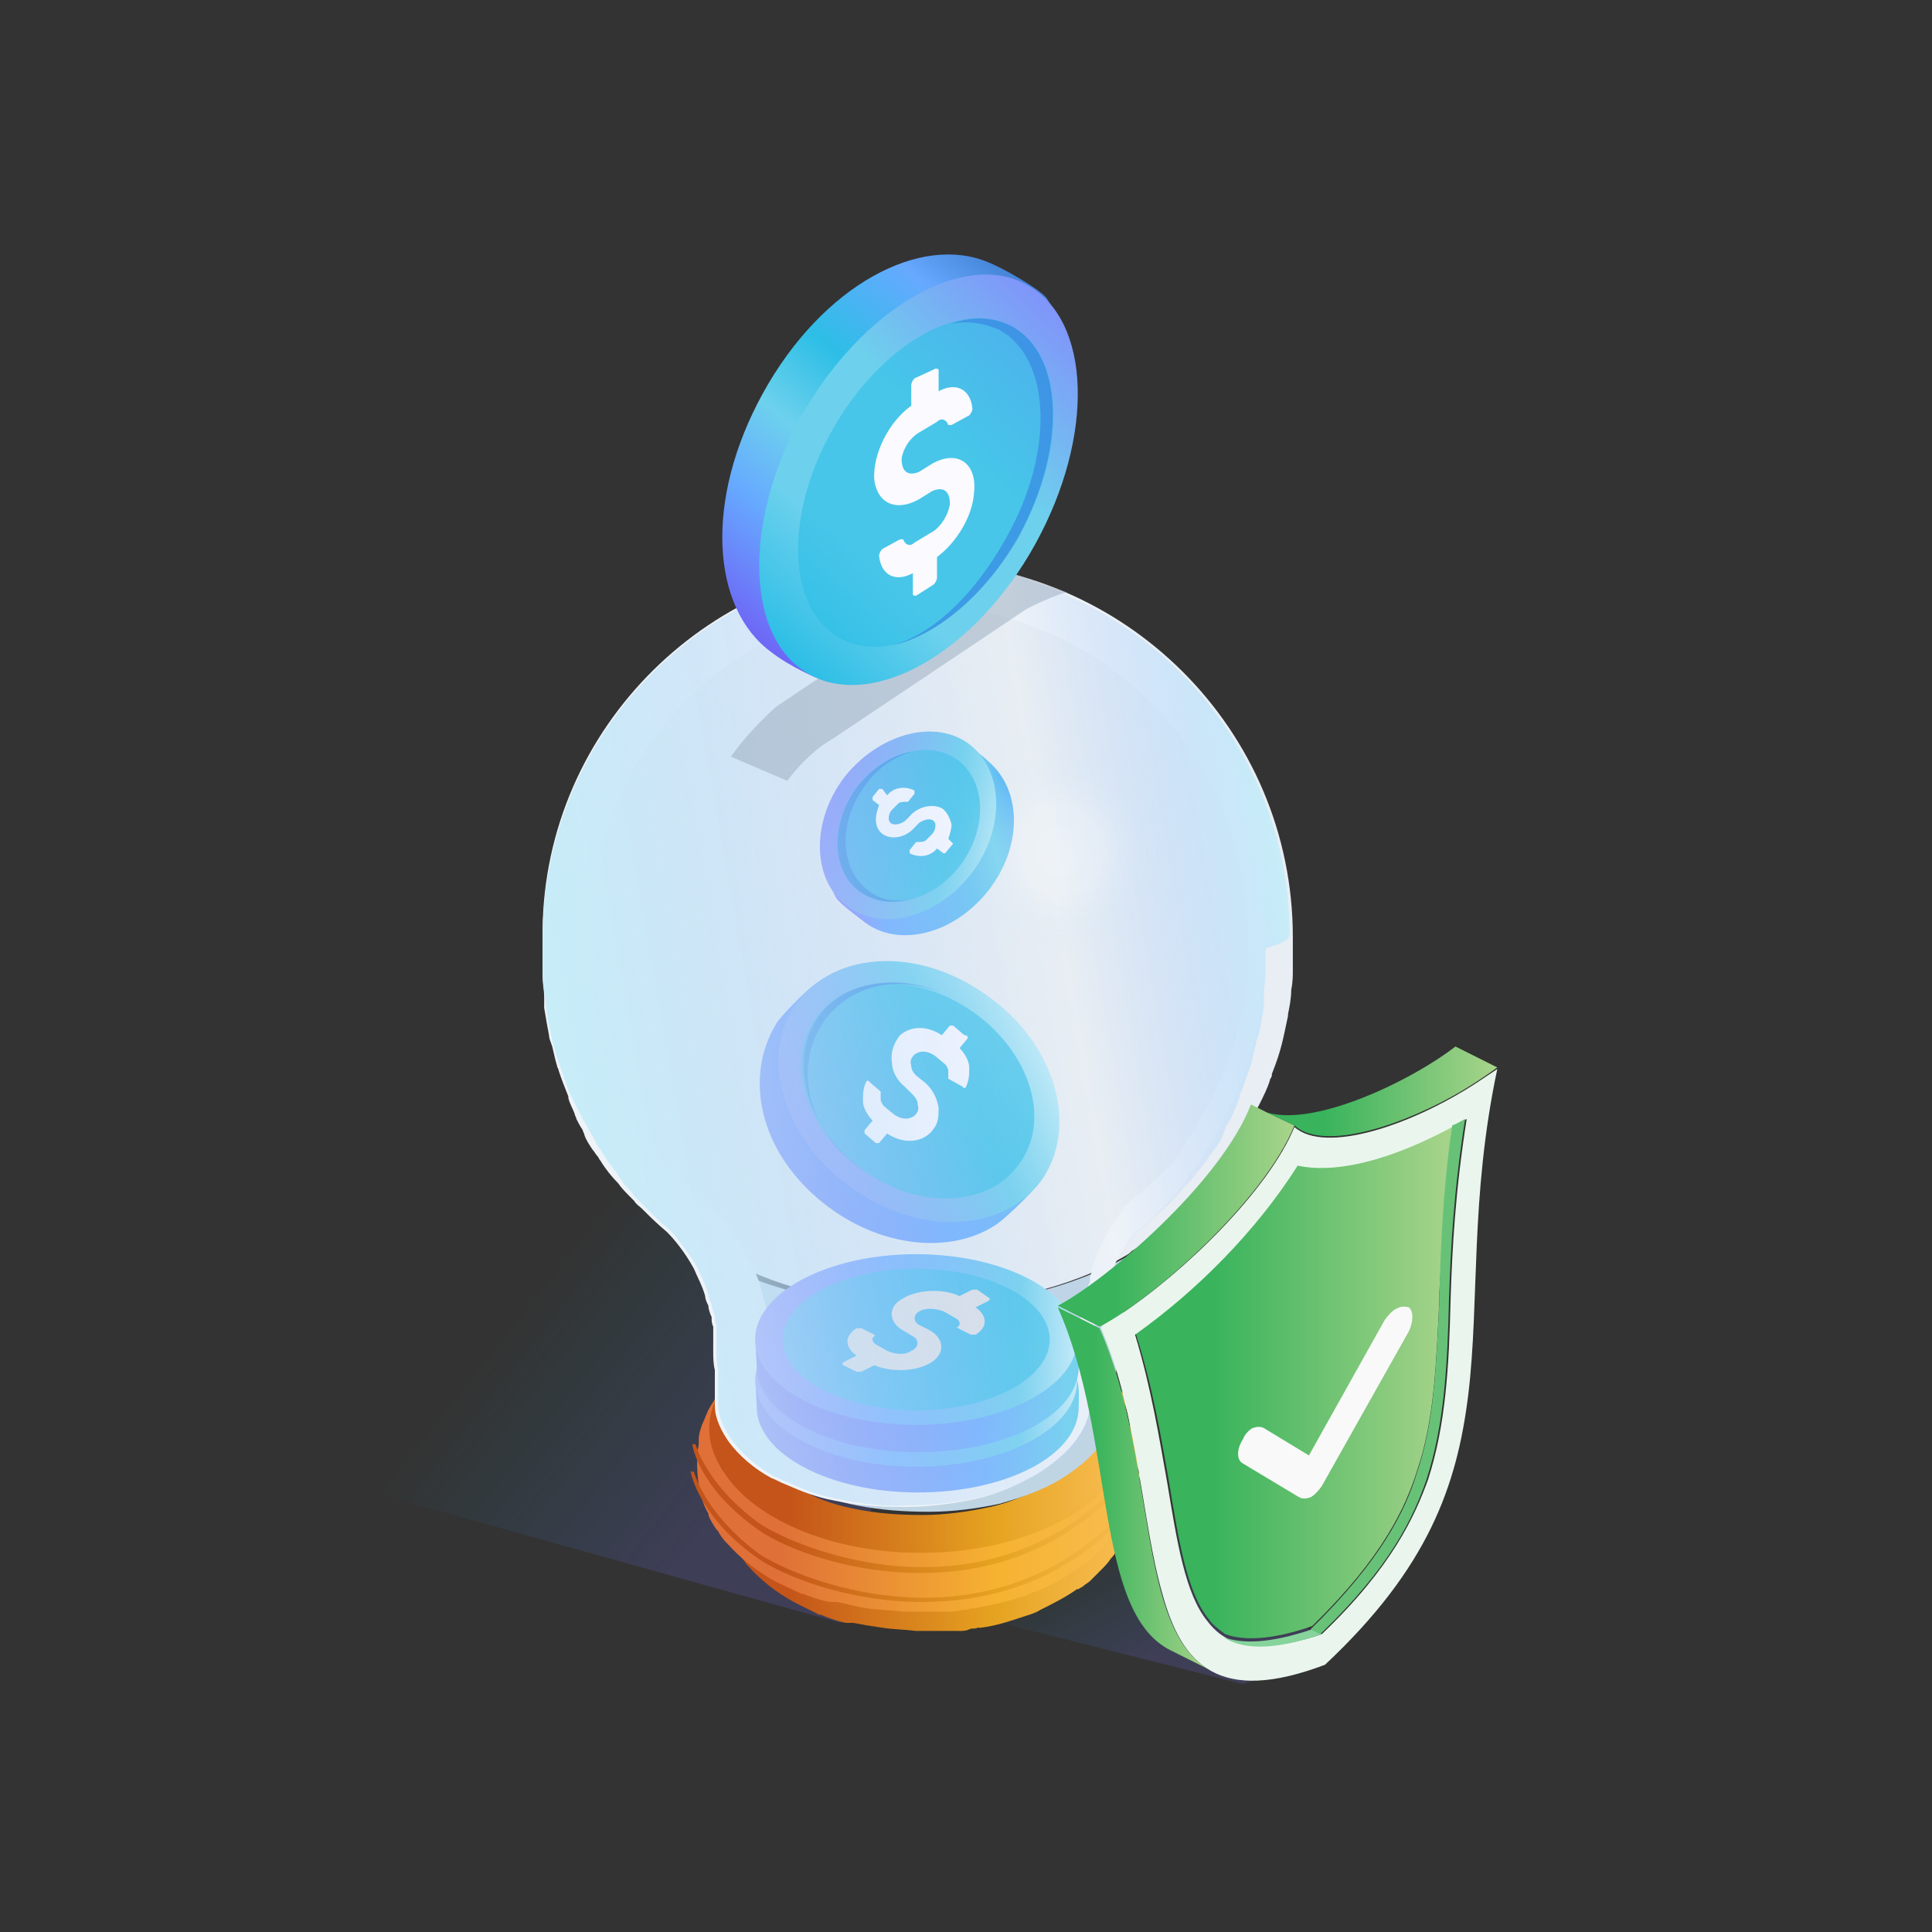 <?xml version="1.0" encoding="utf-8"?>
<!-- Generator: Adobe Illustrator 27.9.0, SVG Export Plug-In . SVG Version: 6.00 Build 0)  -->
<svg version="1.1" id="Layer_1" xmlns="http://www.w3.org/2000/svg" xmlns:xlink="http://www.w3.org/1999/xlink" x="0px" y="0px"
	 viewBox="0 0 120 120" style="enable-background:new 0 0 120 120;" xml:space="preserve">
<rect x="0" y="0" width="120" height="120" fill="#333333" stroke="none"/>
<style type="text/css">
	.st0{fill:url(#SVGID_1_);}
	.st1{fill:url(#SVGID_00000135653345317441315820000000841087000861422263_);}
	.st2{fill:url(#SVGID_00000017501079178208476100000006353110177358899883_);}
	.st3{fill:url(#SVGID_00000018206921003951467270000008467568959199001752_);}
	.st4{fill:url(#SVGID_00000169544929662782022040000005410296120668963738_);}
	.st5{fill:url(#SVGID_00000132800665383050387220000014347302936164472725_);}
	.st6{fill:url(#SVGID_00000072272729480563581250000001263816533318648736_);}
	.st7{fill:#E8EEF3;}
	.st8{fill:#C0D5E4;}
	.st9{fill:#EEF3F8;}
	.st10{fill:url(#SVGID_00000012465447630323362900000012921872505638213514_);}
	.st11{fill:url(#SVGID_00000098209909899241998340000013487065361765612416_);}
	.st12{opacity:0.6;fill:url(#SVGID_00000057109153489376545180000007080864585253848760_);enable-background:new    ;}
	.st13{fill:#E2E2E4;}
	.st14{fill:url(#SVGID_00000115498669965143812380000011787877903996537995_);}
	.st15{fill:url(#SVGID_00000036216025478798745820000017099968359543756459_);}
	.st16{opacity:0.6;fill:#2DBEE6;enable-background:new    ;}
	.st17{fill:url(#SVGID_00000003790979317429364910000001161621004195857062_);}
	.st18{fill:url(#SVGID_00000044889714013567106330000009995085814820012444_);}
	.st19{opacity:0.6;fill:#367FE1;enable-background:new    ;}
	.st20{fill:#FAFAFF;}
	.st21{fill:url(#SVGID_00000042733678850614425900000015973304673445697948_);}
	.st22{fill:url(#SVGID_00000183221904176034941030000016358906691751261871_);}
	.st23{fill:url(#SVGID_00000021121663369381747730000018081451250341139892_);}
	.st24{opacity:0.5;fill:#98AABD;enable-background:new    ;}
	.st25{fill:url(#SVGID_00000010272868500562527460000005370043952466685069_);}
	.st26{fill:url(#SVGID_00000059302189916448417500000005450871070504365732_);}
	.st27{opacity:0.5;fill:url(#SVGID_00000030487006185824942170000002424689707223419014_);enable-background:new    ;}
	.st28{fill:url(#SVGID_00000119803826283945751510000004988569154730803642_);}
	.st29{fill:#EAF6ED;}
	.st30{fill:url(#SVGID_00000174599119562366194820000013486675149460234135_);}
	.st31{fill:url(#SVGID_00000155830862684672018030000018221786266544372124_);}
	.st32{fill:url(#SVGID_00000004542070600103787440000006790048296483291814_);}
	.st33{fill:#86D49B;}
	.st34{fill:#67C278;}
	.st35{fill:#F9F9F9;}
</style>
<linearGradient id="SVGID_1_" gradientUnits="userSpaceOnUse" x1="70.821" y1="18.025" x2="64.975" y2="28.283" gradientTransform="matrix(1 0 0 -1 0 121.291)">
	<stop  offset="0" style="stop-color:#6C68E5;stop-opacity:0.2"/>
	<stop  offset="0.131" style="stop-color:#5C72E3;stop-opacity:0.161"/>
	<stop  offset="0.385" style="stop-color:#338EDF;stop-opacity:8.380560e-02"/>
	<stop  offset="0.663" style="stop-color:#00B0DA;stop-opacity:0"/>
</linearGradient>
<path class="st0" d="M77.2,104.6l-21.4-5.4l12.4-8.4l14.9,11.8L77.2,104.6z"/>
<linearGradient id="SVGID_00000108293729881546190310000011620189081989246856_" gradientUnits="userSpaceOnUse" x1="44.589" y1="26.887" x2="27.76" y2="40.247" gradientTransform="matrix(1 0 0 -1 0 121.291)">
	<stop  offset="0" style="stop-color:#6C68E5;stop-opacity:0.2"/>
	<stop  offset="0.162" style="stop-color:#5C72E3;stop-opacity:0.161"/>
	<stop  offset="0.477" style="stop-color:#338EDF;stop-opacity:8.380560e-02"/>
	<stop  offset="0.821" style="stop-color:#00B0DA;stop-opacity:0"/>
</linearGradient>
<path style="fill:url(#SVGID_00000108293729881546190310000011620189081989246856_);" d="M52.2,100.8L11.7,89.5l25.9-18L57,83.1
	L52.2,100.8z"/>
<linearGradient id="SVGID_00000174586375311153978590000014820333098747397790_" gradientUnits="userSpaceOnUse" x1="43.797" y1="27.249" x2="70.184" y2="27.249" gradientTransform="matrix(1 0 0 -1 0 121.291)">
	<stop  offset="0.191" style="stop-color:#C45419"/>
	<stop  offset="0.674" style="stop-color:#E5A220"/>
	<stop  offset="0.801" style="stop-color:#EDAE35"/>
	<stop  offset="1" style="stop-color:#F9BE53"/>
</linearGradient>
<path style="fill:url(#SVGID_00000174586375311153978590000014820333098747397790_);" d="M70.2,92c0-0.1,0-0.3,0-0.4
	c0-0.1,0-0.3,0-0.4c0-0.1,0-0.3-0.1-0.5c0-0.1,0-0.2-0.1-0.4c0,0,0-0.1,0-0.1c0,0,0-0.1-0.1-0.2c0-0.1-0.1-0.2-0.1-0.3
	c0-0.1-0.1-0.2-0.1-0.4c0-0.1-0.1-0.2-0.2-0.4c0-0.1-0.1-0.1-0.1-0.2c-0.1-0.2-0.2-0.3-0.3-0.5c0,0,0-0.1-0.1-0.1
	c-0.1-0.1-0.2-0.3-0.4-0.5c0,0-0.1-0.1-0.1-0.1c0,0,0,0-0.1-0.1c0,0,0,0-0.1-0.1c-0.1-0.1-0.1-0.2-0.2-0.2v0c0,0.4,0,0.7,0,1.1
	c0,0.1,0,0.3,0,0.5c0,0.2,0,0.4,0,0.6c0,0,0,0.1,0,0.1c0,0,0,0.1,0,0.1c0,0,0,0,0,0.1c0,0,0,0,0,0.1c0,0,0,0,0,0.1v0v0
	c0,0.7-0.3,1.4-0.7,2c-0.5,0.7-1.3,1.5-2.3,2.1c-1,0.6-2.2,1.1-3.5,1.4c-1.3,0.3-2.6,0.5-4,0.5c-1.4,0-2.7-0.1-4-0.4
	c-1-0.2-1.9-0.5-2.7-0.9c-0.3-0.1-0.5-0.3-0.8-0.4c-1.1-0.6-1.8-1.3-2.4-2c-0.5-0.7-0.8-1.4-0.8-2.1v0v0v0c0,0,0,0,0-0.1
	c0,0,0,0,0-0.1c0,0,0-0.1,0-0.1c0,0,0-0.1,0-0.1c0-0.2,0-0.4,0-0.6c0-0.2,0-0.3,0-0.5c0-0.4,0-0.8,0-1.2c0,0-0.1,0.1-0.1,0.1l0,0
	c-0.1,0.1-0.2,0.3-0.3,0.4c-0.3,0.3-0.5,0.6-0.7,1c-0.1,0.1-0.2,0.3-0.3,0.5c-0.2,0.3-0.3,0.7-0.4,1c-0.1,0.3-0.2,0.6-0.2,0.8
	c0,0,0,0.1,0,0.1c0,0.2,0,0.4-0.1,0.5c0,0.1,0,0.2,0,0.3c0,0.1,0,0.2,0,0.3s0,0.1,0,0.2c0,0,0,0,0,0c0,0.7,0.1,1.4,0.3,2
	c0,0,0,0,0,0c0.1,0.3,0.2,0.6,0.3,0.9c0,0,0,0.1,0,0.1c0.1,0.3,0.3,0.6,0.5,0.9c0,0,0,0,0,0c0,0,0,0,0,0.1c0.1,0.2,0.3,0.4,0.5,0.7
	c0,0,0,0,0.1,0.1c0.7,0.8,1.7,1.6,2.8,2.2c1,0.5,1,0.5,1.6,0.8c0,0,0,0,0.1,0h0c0.7,0.3,1.4,0.5,1.6,0.5c0,0,0.1,0,0.2,0
	c0,0,0.1,0,0.2,0c0.5,0.1,1.1,0.2,1.8,0.3h0c0.6,0.1,1.3,0.1,2.1,0.2c0.3,0,0.6,0,0.9,0c0.1,0,0.2,0,0.3,0c0.1,0,0.3,0,0.5,0
	c0.3,0,0.5,0,0.8,0c0,0,0.1,0,0.2,0c0.2,0,0.4,0,0.6-0.1s0.4,0,0.5-0.1c0,0,0.1,0,0.2,0c0.9-0.1,1.8-0.4,2.7-0.7
	c0.3-0.1,0.7-0.2,1-0.4c0.8-0.4,1.6-0.8,2.3-1.3c0,0,0,0,0.1,0c0.1-0.1,0.2-0.1,0.3-0.2c0.1-0.1,0.3-0.2,0.4-0.3c0,0,0,0,0.1-0.1
	c0.2-0.2,0.4-0.4,0.6-0.6l0,0c0.2-0.2,0.4-0.4,0.6-0.7l0,0c0.2-0.2,0.4-0.5,0.5-0.8c0,0,0,0,0,0c0,0,0-0.1,0.1-0.1
	c0.1-0.1,0.1-0.3,0.2-0.4c0,0,0-0.1,0.1-0.2c0,0,0-0.1,0.1-0.2c0.3-0.8,0.5-1.7,0.5-2.6C70.2,92.2,70.2,92.1,70.2,92z"/>
<linearGradient id="SVGID_00000143586553110567255310000008546808522882777525_" gradientUnits="userSpaceOnUse" x1="42.986" y1="28.561" x2="70.993" y2="28.561" gradientTransform="matrix(1 0 0 -1 0 121.291)">
	<stop  offset="0.191" style="stop-color:#DF7038"/>
	<stop  offset="0.674" style="stop-color:#F6B231"/>
	<stop  offset="0.712" style="stop-color:#F6B435"/>
	<stop  offset="1" style="stop-color:#F9BE53"/>
</linearGradient>
<path style="fill:url(#SVGID_00000143586553110567255310000008546808522882777525_);" d="M71,90.4c0-0.1,0-0.3,0-0.5
	c0-0.1,0-0.3,0-0.4c0-0.1,0-0.3-0.1-0.5c0-0.1,0-0.3-0.1-0.4c0,0,0-0.1,0-0.1c0-0.1,0-0.1-0.1-0.2c0-0.1-0.1-0.2-0.1-0.3
	c0-0.1-0.1-0.2-0.2-0.4c0-0.1-0.1-0.3-0.2-0.4c0-0.1-0.1-0.2-0.1-0.2c-0.1-0.2-0.2-0.4-0.4-0.5c0,0,0-0.1-0.1-0.1
	c-0.1-0.2-0.3-0.3-0.4-0.5c0,0-0.1-0.1-0.1-0.1c0,0,0-0.1-0.1-0.1c0,0,0,0-0.1-0.1c-0.1-0.1-0.2-0.2-0.3-0.3v0
	c2.7,2.9,2,6.5-2.2,8.9c-5.1,3-13.3,3-18.4,0c-4.1-2.4-4.9-5.9-2.4-8.7c0,0,0,0,0,0c-0.1,0.1-0.2,0.3-0.4,0.4
	c-0.3,0.3-0.5,0.7-0.8,1c-0.1,0.2-0.2,0.3-0.3,0.5c-0.2,0.3-0.3,0.7-0.5,1.1c-0.1,0.3-0.2,0.6-0.2,0.9c0,0,0,0.1,0,0.1
	c0,0.2,0,0.4-0.1,0.6c0,0.1,0,0.2,0,0.3c0,0.1,0,0.2,0,0.3c0,0.1,0,0.1,0,0.2c0,0,0,0,0,0c0,0.8,0.1,1.5,0.3,2.2c0,0,0,0,0,0
	c0.1,0.3,0.2,0.6,0.4,0.9c0,0,0,0.1,0,0.1c0.1,0.3,0.3,0.6,0.5,0.9c0,0,0,0,0,0c0,0,0,0,0.1,0.1c0.1,0.2,0.3,0.5,0.5,0.7
	c0,0,0,0,0.1,0.1c0.8,0.9,1.7,1.6,2.9,2.3c1,0.5,1.1,0.5,1.7,0.8c0,0,0,0,0.1,0h0c0.7,0.3,1.5,0.5,1.7,0.5c0,0,0.1,0,0.2,0
	c0.1,0,0.1,0,0.2,0c0.5,0.1,1.2,0.3,1.9,0.4h0c0.6,0.1,1.4,0.1,2.2,0.2c0.3,0,0.6,0,0.9,0c0.1,0,0.2,0,0.4,0c0.2,0,0.3,0,0.5,0
	c0.3,0,0.6,0,0.9,0c0.1,0,0.1,0,0.2,0c0.2,0,0.4,0,0.7-0.1c0.2,0,0.4,0,0.6-0.1c0,0,0.1,0,0.2,0c1-0.2,2-0.4,2.9-0.7
	c0.4-0.1,0.7-0.3,1.1-0.4c0.9-0.4,1.7-0.8,2.4-1.4c0,0,0,0,0.1,0c0.1-0.1,0.2-0.1,0.3-0.2c0.1-0.1,0.3-0.2,0.4-0.3c0,0,0,0,0.1-0.1
	c0.2-0.2,0.4-0.4,0.6-0.6l0,0c0.2-0.2,0.4-0.5,0.6-0.7l0,0c0.2-0.3,0.4-0.5,0.6-0.8c0,0,0,0,0,0c0,0,0-0.1,0.1-0.1
	c0.1-0.1,0.1-0.3,0.2-0.4c0-0.1,0-0.1,0.1-0.2s0-0.1,0.1-0.2c0.3-0.9,0.5-1.8,0.6-2.7C71,90.7,71,90.6,71,90.4z"/>
<linearGradient id="SVGID_00000178903078402728489430000009911680612395888006_" gradientUnits="userSpaceOnUse" x1="43.986" y1="30.754" x2="69.97" y2="30.754" gradientTransform="matrix(1 0 0 -1 0 121.291)">
	<stop  offset="0.191" style="stop-color:#C45419"/>
	<stop  offset="0.674" style="stop-color:#E5A220"/>
	<stop  offset="0.801" style="stop-color:#EDAE35"/>
	<stop  offset="1" style="stop-color:#F9BE53"/>
</linearGradient>
<path style="fill:url(#SVGID_00000178903078402728489430000009911680612395888006_);" d="M47.8,93.9c5.1,3,13.3,3,18.4,0
	c4.2-2.4,4.9-6.1,2.2-8.9c0,0.4,0,0.8,0,1.2c0,0.2,0,0.3,0,0.5c0,0.2,0,0.4,0,0.6c0,0,0,0.1,0,0.1c0,0,0,0.1,0,0.1c0,0,0,0.1,0,0.1
	c0,0,0,0,0,0.1c0,0,0,0,0,0.1v0v0c0,0.7-0.3,1.4-0.8,2.1c-0.5,0.8-1.4,1.6-2.4,2.2c-1.1,0.6-2.3,1.2-3.7,1.5
	c-1.4,0.3-2.8,0.5-4.2,0.5c-1.5,0-2.9-0.1-4.3-0.4c-1-0.2-2-0.5-2.9-1c-0.3-0.1-0.6-0.3-0.9-0.4c-1.1-0.6-2-1.4-2.5-2.1
	c-0.5-0.7-0.8-1.5-0.9-2.2c0,0,0,0,0,0v0v0c0,0,0,0,0-0.1s0,0,0-0.1c0,0,0-0.1,0-0.1c0,0,0-0.1,0-0.1c0,0,0-0.1,0-0.1
	c0-0.2,0-0.4,0-0.6c0-0.2,0-0.4,0-0.5c0-0.4,0-0.8,0-1.3c0,0-0.1,0.1-0.1,0.1l0,0C42.9,88,43.7,91.5,47.8,93.9z"/>
<linearGradient id="SVGID_00000160888522378970074640000009824967903316468378_" gradientUnits="userSpaceOnUse" x1="42.947" y1="28.318" x2="70.697" y2="28.318" gradientTransform="matrix(1 0 0 -1 0 121.291)">
	<stop  offset="0.191" style="stop-color:#C45419"/>
	<stop  offset="0.674" style="stop-color:#E5A220"/>
	<stop  offset="0.801" style="stop-color:#EDAE35"/>
	<stop  offset="1" style="stop-color:#F9BE53"/>
</linearGradient>
<path style="fill:url(#SVGID_00000160888522378970074640000009824967903316468378_);" d="M57.2,97.7c-4.8,0-8.9-1.7-10.4-2.9
	c-3.4-2.5-3.8-5-3.8-5.1l0.2,0c0,0,0.6,2.4,3.8,4.8c1.7,1.3,12.6,6.3,21.3-1.2c1.4-1.2,2.3-3.1,2.2-5.1h0.2c0,2.1-0.7,4.1-2.2,5.3
	C64.9,96.7,60.9,97.7,57.2,97.7z"/>
<linearGradient id="SVGID_00000076599938980448449500000002583914541699910074_" gradientUnits="userSpaceOnUse" x1="42.85" y1="26.398" x2="71.097" y2="26.398" gradientTransform="matrix(1 0 0 -1 0 121.291)">
	<stop  offset="0.191" style="stop-color:#C45419"/>
	<stop  offset="0.674" style="stop-color:#E5A220"/>
	<stop  offset="0.801" style="stop-color:#EDAE35"/>
	<stop  offset="1" style="stop-color:#F9BE53"/>
</linearGradient>
<path style="fill:url(#SVGID_00000076599938980448449500000002583914541699910074_);" d="M57.3,99.5c-4.8,0-8.9-1.7-10.5-2.9
	c-3.4-2.5-3.9-5.1-3.9-5.2l0.2,0c0,0,0.6,2.5,3.9,5c1.7,1.3,12.7,6.3,21.4-1.2c1.5-1.3,2.4-2.9,2.5-4.9l0.1,0
	c-0.1,2-0.9,3.7-2.4,5.1C65.1,98.5,61,99.5,57.3,99.5z"/>
<path class="st7" d="M33.8,59c0-0.4,0-0.9,0-1.2C34,45.2,44.3,34.9,57,34.9c12.8,0,23.3,10.4,23.3,23.3v0c0,0,0,0.1,0,0.1
	c0,0.6,0,1.1,0,1.7c0,0.1,0,0.2,0,0.3c0,0.3,0,0.7-0.1,1.2c0,0.5-0.1,1-0.2,1.5c0,0,0,0.1,0,0.1c-0.3,1.4-0.4,2.1-1,3.6
	c0,0.1,0,0.2-0.1,0.3c-0.1,0.5-0.7,1.7-1.6,3.3c0,0,0,0,0,0c-0.1,0.3-0.3,0.6-0.5,0.9c0,0,0,0.1-0.1,0.1c-0.1,0.2-0.3,0.5-0.5,0.8
	c-0.1,0.1-0.2,0.2-0.3,0.4c0,0,0,0.1-0.1,0.1c-0.1,0.1-0.1,0.2-0.2,0.3c-0.1,0.2-0.3,0.4-0.4,0.6c0,0-0.1,0.1-0.1,0.1
	c-0.2,0.2-0.4,0.4-0.5,0.6c0,0-0.1,0.1-0.2,0.2c-0.3,0.3-0.6,0.6-0.9,0.9c-0.1,0.1-0.1,0.1-0.2,0.2c-0.8,0.7-1.5,1.3-2.1,1.7
	c0,0,0,0-0.1,0c-0.2,0.2-0.5,0.3-0.8,0.5c-0.1,0.1-0.2,0.2-0.4,0.3c-6.8,4-17.9,4.1-24.8,0.2c-0.4-0.2-0.8-0.4-1.1-0.7
	c-0.1,0-0.1-0.1-0.2-0.1c0,0-0.1-0.1-0.2-0.1c-0.2-0.2-0.5-0.3-0.7-0.5c-0.1,0-0.2-0.1-0.2-0.2c-0.7-0.6-1.4-1.2-1.8-1.7
	c-0.2-0.2-0.3-0.4-0.5-0.5c0,0,0,0-0.1-0.1c-0.3-0.4-0.6-0.7-0.9-1c-0.4-0.5-0.8-1-1.1-1.4c-0.1-0.1-0.1-0.2-0.2-0.3
	c-0.1-0.1-0.2-0.3-0.3-0.4c-0.2-0.3-0.4-0.6-0.5-0.9c0-0.1-0.1-0.2-0.1-0.3c-0.1-0.3-0.3-0.5-0.4-0.7c0-0.1-0.1-0.2-0.1-0.3
	c-0.1-0.2-0.3-0.6-0.4-1c0,0,0,0,0-0.1c-0.2-0.4-0.4-1-0.6-1.6c0-0.1-0.1-0.2-0.1-0.3c-0.1-0.4-0.2-0.8-0.3-1.2
	c0-0.2-0.1-0.4-0.2-0.7c-0.1-0.5-0.2-1.1-0.3-1.7c0-0.2,0-0.4,0-0.6c0-0.5-0.1-1-0.1-1.6c0-0.1,0-0.2,0-0.3
	C33.8,59.8,33.8,59.4,33.8,59z"/>
<path class="st8" d="M42.6,77.2c0.1,0,0.1,0.1,0.2,0.1c0.1,0,0.1,0.1,0.2,0.2c0.4,0.2,0.7,0.5,1.2,0.7c7.2,4.1,18.8,3.9,25.9-0.2
	c0.1-0.1,0.3-0.2,0.4-0.3c0.3-0.2,0.5-0.3,0.8-0.5c0,0,0,0,0.1,0c0.1-0.1,0.4-0.3,0.7-0.5c0,0-0.1,0.1-0.1,0.1c0,0-0.1,0.1-0.2,0.2
	l0,0c-0.1,0.1-0.3,0.3-0.4,0.6c0,0,0,0,0,0.1c-0.1,0.2-0.2,0.4-0.4,0.6c-0.1,0.1-0.1,0.3-0.2,0.4c0,0.1-0.1,0.2-0.1,0.3
	c-0.1,0.3-0.3,0.7-0.5,1.1c0,0.1-0.1,0.3-0.2,0.4c0,0,0,0,0,0.1c0,0.1-0.1,0.2-0.1,0.3c-0.1,0.4-0.2,0.9-0.3,1.3v0
	c-0.1,0.5-0.2,1-0.2,1.5c0,0.1,0,0.2,0,0.2c0,0,0,0,0,0.1c0,0.7-0.1,1.2-0.1,1.6c0,0.2,0,1,0,1.2c0,0,0,0.1,0,0.1s0,0.1,0,0.1
	c0,0,0,0.1,0,0.1c0,0,0,0,0,0.1c0,0,0,0,0,0.1v0v0c0,0.7-0.3,1.5-0.8,2.2c-0.5,0.8-1.4,1.6-2.5,2.3c-1.1,0.7-2.5,1.2-3.9,1.6
	c-1.4,0.3-2.9,0.5-4.4,0.5c-1.5,0-3-0.1-4.5-0.4c-1.1-0.2-2.1-0.6-3-1c-0.3-0.1-0.6-0.3-0.9-0.4c-1.2-0.7-2-1.4-2.6-2.2
	c-0.5-0.7-0.9-1.6-0.9-2.3c0,0,0,0,0,0v0v0c0,0,0,0,0-0.1c0,0,0,0,0-0.1c0,0,0-0.1,0-0.1c0,0,0-0.1,0-0.1c0,0,0-0.1,0-0.1
	c0-0.2,0-1.1,0-1.2s0-0.3,0-0.5c0-0.4,0-0.8-0.1-1.2c0-0.1,0-0.2,0-0.3c0-0.1,0-0.1,0-0.2c0-0.1,0-0.2,0-0.4c0-0.1,0-0.2,0-0.4
	c0-0.1,0-0.1,0-0.2c0-0.1,0-0.3-0.1-0.5c0,0,0-0.1,0-0.1c0-0.2-0.1-0.5-0.2-0.7c0-0.2-0.1-0.4-0.2-0.6v0v0c-0.2-0.6-0.5-1.2-0.7-1.7
	c-0.6-1.2-1.2-1.9-1.6-2.2c0,0-0.1-0.1-0.1-0.1C42.1,76.8,42.3,77,42.6,77.2z"/>
<path class="st9" d="M56.9,37.6c11.4,0,20.6,9.2,20.6,20.6v0v0v0v0v0.1c0,0.5,0,1,0,1.4v0.3c0,0.3,0,0.7-0.1,1.1
	c0,0.5-0.1,0.9-0.2,1.3v0.1c-0.2,1.3-0.4,1.9-0.9,3.3l0,0.1l-0.1,0.2c-0.1,0.2-0.5,1.4-1.4,3c-0.1,0.2-0.3,0.5-0.5,0.8l0,0.1
	c-0.1,0.2-0.3,0.4-0.5,0.7l-0.1,0.1c0,0.1-0.1,0.1-0.1,0.2c0,0-0.1,0.1-0.1,0.2l0,0.1l-0.1,0.1l0,0.1c-0.1,0.1-0.2,0.3-0.4,0.5
	l-0.1,0.1c-0.1,0.2-0.3,0.4-0.5,0.5l0,0l-0.1,0.1c-0.2,0.3-0.5,0.5-0.8,0.8l0,0l-0.1,0.1c-0.3,0.3-0.7,0.6-1.1,0.9l-0.1,0.1L69.8,75
	l0,0l0,0l0,0.1c-0.2,0.2-0.4,0.5-0.6,0.8l0,0l0,0l0,0c-0.1,0.2-0.3,0.5-0.5,0.8c-0.1,0.2-0.2,0.4-0.3,0.6c0,0.1-0.1,0.2-0.1,0.3l0,0
	c-0.2,0.4-0.4,0.8-0.5,1.3l0,0.1c0,0.1-0.1,0.2-0.1,0.4c0,0,0,0.1,0,0.1c0,0.1,0,0.2-0.1,0.3c-0.1,0.5-0.3,1-0.4,1.5v0
	c-0.1,0.6-0.2,1.2-0.3,1.7v0.2c0,0,0,0.1,0,0.2c0,0.7-0.1,1.3-0.1,1.8c0,0.2,0,1,0,1.3v0.1v0l0,0.1v0.3c0,0.2-0.1,0.5-0.3,0.8
	c-0.3,0.5-0.9,1-1.7,1.5L64,90c-0.9,0.5-1.8,0.9-3,1.2c-1.2,0.3-2.5,0.4-3.8,0.5H57c-1.3,0-2.5-0.1-3.6-0.4
	c-0.9-0.2-1.7-0.5-2.5-0.8c-0.2-0.1-0.5-0.2-0.7-0.3c-0.8-0.4-1.4-1-1.8-1.5c-0.2-0.3-0.4-0.7-0.4-1h-0.3h0.3v0v0v0v0v-0.1v-0.1
	v-0.7v-0.6c0-0.1,0-0.3,0-0.4v-0.1c0-0.5,0-1-0.1-1.4c0-0.1,0-0.2,0-0.3v-0.1l0-0.2c0-0.1,0-0.3,0-0.4c0-0.1,0-0.3-0.1-0.5l0-0.3
	c0-0.2-0.1-0.4-0.1-0.6l0-0.1v0c-0.1-0.3-0.1-0.6-0.2-0.9c-0.1-0.2-0.1-0.5-0.2-0.7l0-0.1v0v0c-0.2-0.7-0.5-1.4-0.9-2
	c-0.7-1.4-1.5-2.4-2-2.9l-0.1-0.1l0,0l0,0l-0.1,0c-0.5-0.4-1-0.9-1.4-1.3c-0.1-0.1-0.3-0.3-0.4-0.4l-0.1-0.1
	c-0.3-0.3-0.6-0.6-0.8-0.9c-0.3-0.4-0.6-0.8-0.9-1.2l-0.1-0.2l0-0.1L39.5,70c-0.2-0.3-0.3-0.6-0.5-0.8l-0.1-0.2
	c-0.1-0.2-0.2-0.5-0.3-0.6l0-0.1L38.4,68c-0.1-0.2-0.2-0.5-0.4-0.8l0-0.1c-0.2-0.4-0.4-0.9-0.5-1.4l0-0.1l0-0.2
	c-0.1-0.3-0.2-0.7-0.3-1.1c0-0.2-0.1-0.4-0.1-0.6c-0.1-0.5-0.2-1-0.3-1.5c0,0,0-0.1,0-0.2l0-0.3c0-0.5-0.1-0.9-0.1-1.4
	c0-0.1,0-0.2,0-0.3c0-0.3,0-0.7,0-1c0-0.4,0-0.8,0-1v0v0C36.5,46.7,45.8,37.6,56.9,37.6z M56.9,34.9c-12.7,0-23.1,10.3-23.2,22.9
	c0,0.3,0,0.7,0,1.2c0,0.3,0,0.7,0,1.1c0,0.1,0,0.2,0,0.3c0,0.5,0.1,1.1,0.1,1.6c0,0.2,0,0.4,0,0.6c0.1,0.6,0.2,1.2,0.3,1.7
	c0,0.2,0.1,0.4,0.2,0.7c0.1,0.4,0.2,0.9,0.3,1.2c0,0.1,0.1,0.2,0.1,0.3c0.2,0.6,0.4,1.1,0.6,1.6c0,0,0,0,0,0.1
	c0.1,0.4,0.3,0.7,0.4,1c0,0.1,0.1,0.2,0.1,0.3c0.1,0.2,0.2,0.4,0.4,0.7c0,0.1,0.1,0.2,0.1,0.3c0.1,0.3,0.3,0.6,0.5,0.9
	c0.1,0.1,0.2,0.3,0.3,0.4c0.1,0.1,0.1,0.2,0.2,0.3c0.3,0.5,0.7,1,1.1,1.4c0.2,0.3,0.5,0.6,0.9,1c0,0,0,0,0.1,0.1
	c0.1,0.2,0.3,0.3,0.5,0.5c0.4,0.4,0.9,0.9,1.5,1.4c0,0,0,0,0.1,0.1c0.3,0.3,1,1.1,1.6,2.2c0.2,0.5,0.5,1,0.7,1.7v0v0
	c0,0.2,0.1,0.4,0.2,0.6c0,0.2,0.1,0.5,0.2,0.7c0,0,0,0.1,0,0.1c0,0.1,0,0.3,0.1,0.5c0,0.1,0,0.1,0,0.2c0,0.1,0,0.2,0,0.4
	c0,0.1,0,0.2,0,0.4c0,0,0,0.1,0,0.2c0,0.1,0,0.2,0,0.3c0,0.4,0,0.8,0.1,1.2c0,0.1,0,0.3,0,0.5s0,1,0,1.2c0,0,0,0.1,0,0.1
	c0,0,0,0.1,0,0.1c0,0,0,0.1,0,0.1c0,0,0,0,0,0.1s0,0,0,0.1v0v0c0,0,0,0,0,0c0,0.8,0.4,1.6,0.9,2.3c0.6,0.8,1.5,1.6,2.6,2.2
	c0.3,0.1,0.6,0.3,0.9,0.4c0.9,0.4,1.9,0.8,3,1c1.4,0.3,2.8,0.4,4.2,0.4c0,0,0.1,0,0.2,0c1.5,0,3-0.2,4.4-0.5
	c1.4-0.3,2.7-0.9,3.9-1.6c1.1-0.7,2-1.5,2.5-2.3c0.5-0.7,0.7-1.5,0.8-2.2v0v0c0,0,0,0,0-0.1c0,0,0,0,0-0.1c0,0,0-0.1,0-0.1
	c0,0,0-0.1,0-0.1c0,0,0-0.1,0-0.1c0-0.2,0-1.1,0-1.2c0-0.3,0-0.9,0.1-1.6c0,0,0,0,0-0.1c0-0.1,0-0.2,0-0.2c0-0.4,0.1-1,0.2-1.5v0
	c0.1-0.4,0.2-0.8,0.3-1.3c0-0.1,0-0.2,0.1-0.3c0,0,0,0,0-0.1c0-0.1,0.1-0.3,0.2-0.4c0.1-0.4,0.3-0.8,0.5-1.1c0-0.1,0.1-0.2,0.1-0.3
	c0.1-0.1,0.1-0.3,0.2-0.4c0.1-0.2,0.3-0.4,0.4-0.6c0,0,0,0,0-0.1c0.1-0.2,0.3-0.4,0.4-0.6l0,0c0,0,0,0,0,0c0.3-0.3,0.8-0.6,1.2-1
	c0.1,0,0.1-0.1,0.2-0.2c0.3-0.3,0.6-0.6,0.9-0.9c0,0,0.1-0.1,0.2-0.2c0.2-0.2,0.3-0.4,0.5-0.6c0,0,0.1-0.1,0.1-0.1
	c0.1-0.2,0.3-0.4,0.4-0.6c0-0.1,0.1-0.2,0.2-0.3c0,0,0-0.1,0.1-0.1c0.1-0.1,0.2-0.2,0.3-0.4c0.2-0.2,0.4-0.5,0.5-0.8
	c0,0,0-0.1,0.1-0.1c0.2-0.3,0.4-0.6,0.5-0.9c0,0,0,0,0,0c0.9-1.6,1.4-2.9,1.6-3.3c0-0.1,0-0.2,0.1-0.3c0.5-1.5,0.7-2.2,1-3.6
	c0,0,0-0.1,0-0.1c0.1-0.5,0.1-1,0.2-1.5c0-0.5,0.1-0.9,0.1-1.2c0-0.1,0-0.2,0-0.3c0-0.5,0-1.1,0-1.7c0,0,0-0.1,0-0.1v0
	C80.2,45.3,69.8,34.9,56.9,34.9z"/>
<linearGradient id="SVGID_00000150074612142383394100000014768638953718058893_" gradientUnits="userSpaceOnUse" x1="46.948" y1="33.882" x2="66.958" y2="33.882" gradientTransform="matrix(1 0 0 -1 0 121.291)">
	<stop  offset="1.795140e-02" style="stop-color:#6F5BF4"/>
	<stop  offset="0.691" style="stop-color:#66A9FF"/>
	<stop  offset="0.966" style="stop-color:#6DD1ED"/>
</linearGradient>
<path style="fill:url(#SVGID_00000150074612142383394100000014768638953718058893_);" d="M67,87.4c0,3-4.5,5.3-10,5.3
	c-5.5,0-10-2.4-10-5.3c0-0.7-0.2-1.6,0.2-2.1c1.5-2,5.5-3.2,9.7-3.2c4.4,0,8.4,1.1,9.8,3.2C67.1,85.8,67,86.8,67,87.4z"/>
<linearGradient id="SVGID_00000001650003109054375010000016825294936936840378_" gradientUnits="userSpaceOnUse" x1="46.98" y1="35.583" x2="66.935" y2="35.583" gradientTransform="matrix(1 0 0 -1 0 121.291)">
	<stop  offset="6.315600e-03" style="stop-color:#8978FF"/>
	<stop  offset="0.415" style="stop-color:#66A9FF"/>
	<stop  offset="0.819" style="stop-color:#6DD1ED"/>
	<stop  offset="1" style="stop-color:#C7EDF8"/>
</linearGradient>
<path style="fill:url(#SVGID_00000001650003109054375010000016825294936936840378_);" d="M56.9,91.1c5.5,0,10-2.4,10-5.3
	c0-3-4.5-5.3-10-5.3c-5.5,0-10,2.4-10,5.3C47,88.7,51.4,91.1,56.9,91.1z"/>
<linearGradient id="SVGID_00000145023767186197663440000017083103663762586763_" gradientUnits="userSpaceOnUse" x1="48.632" y1="35.583" x2="65.252" y2="35.583" gradientTransform="matrix(1 0 0 -1 0 121.291)">
	<stop  offset="0" style="stop-color:#4160A0"/>
	<stop  offset="0.215" style="stop-color:#455FA6"/>
	<stop  offset="0.504" style="stop-color:#505EB7"/>
	<stop  offset="0.834" style="stop-color:#615BD3"/>
	<stop  offset="1" style="stop-color:#6C5AE4"/>
</linearGradient>
<path style="opacity:0.6;fill:url(#SVGID_00000145023767186197663440000017083103663762586763_);enable-background:new    ;" d="
	M56.9,90.1c4.6,0,8.3-2,8.3-4.4c0-2.4-3.7-4.4-8.3-4.4c-4.6,0-8.3,2-8.3,4.4C48.6,88.2,52.4,90.1,56.9,90.1z"/>
<path class="st13" d="M61.4,83.1c0.1,0,0.1,0.1,0,0.2l-0.8,0.4c0.7,0.5,0.8,1.2,0,1.7c-0.1,0-0.2,0-0.3,0L59.6,85c0,0-0.1-0.1,0-0.1
	c0.2-0.1,0.1-0.4-0.1-0.5l-0.7-0.4c-0.4-0.2-1.1-0.3-1.5-0.1c-0.5,0.2-0.5,0.7-0.1,0.9l0.6,0.3c1.1,0.6,1,1.7-0.2,2.2
	c-0.9,0.4-2.2,0.4-3.2,0l-0.8,0.4c-0.1,0-0.2,0-0.3,0l-0.8-0.4c-0.1,0-0.1-0.1,0-0.2l0.8-0.4c-0.7-0.5-0.8-1.2,0-1.7
	c0.1,0,0.2,0,0.3,0l0.8,0.4c0,0,0.1,0.1,0,0.1c-0.2,0.2-0.1,0.4,0.1,0.5l0.7,0.4c0.4,0.2,1.1,0.3,1.5,0.1c0.5-0.2,0.5-0.7,0.1-0.9
	l-0.5-0.3c-1-0.5-1.1-1.5-0.3-2c0.9-0.6,2.5-0.7,3.6-0.2l0.8-0.4c0.1,0,0.2,0,0.3,0L61.4,83.1z"/>
<linearGradient id="SVGID_00000092436723842262872890000004942481129253370508_" gradientUnits="userSpaceOnUse" x1="46.948" y1="36.409" x2="66.958" y2="36.409" gradientTransform="matrix(1 0 0 -1 0 121.291)">
	<stop  offset="1.795140e-02" style="stop-color:#6F5BF4"/>
	<stop  offset="0.691" style="stop-color:#66A9FF"/>
	<stop  offset="0.966" style="stop-color:#6DD1ED"/>
</linearGradient>
<path style="fill:url(#SVGID_00000092436723842262872890000004942481129253370508_);" d="M67,84.9c0,3-4.5,5.3-10,5.3
	c-5.5,0-10-2.4-10-5.3c0-0.7-0.2-1.6,0.2-2.1c1.5-2,5.5-3.2,9.7-3.2c4.4,0,8.4,1.1,9.8,3.2C67.1,83.2,67,84.3,67,84.9z"/>
<linearGradient id="SVGID_00000107566464466432866380000012846596621880090000_" gradientUnits="userSpaceOnUse" x1="46.98" y1="38.11" x2="66.935" y2="38.11" gradientTransform="matrix(1 0 0 -1 0 121.291)">
	<stop  offset="6.315600e-03" style="stop-color:#8978FF"/>
	<stop  offset="0.415" style="stop-color:#66A9FF"/>
	<stop  offset="0.819" style="stop-color:#6DD1ED"/>
	<stop  offset="1" style="stop-color:#C7EDF8"/>
</linearGradient>
<path style="fill:url(#SVGID_00000107566464466432866380000012846596621880090000_);" d="M56.9,88.5c5.5,0,10-2.4,10-5.3
	s-4.5-5.3-10-5.3c-5.5,0-10,2.4-10,5.3S51.4,88.5,56.9,88.5z"/>
<path class="st16" d="M56.9,87.6c4.6,0,8.3-2,8.3-4.4s-3.7-4.4-8.3-4.4c-4.6,0-8.3,2-8.3,4.4S52.4,87.6,56.9,87.6z"/>
<path class="st13" d="M61.4,80.6c0.1,0,0.1,0.1,0,0.2l-0.8,0.4c0.7,0.5,0.8,1.2,0,1.7c-0.1,0-0.2,0-0.3,0l-0.8-0.4
	c0,0-0.1-0.1,0-0.1c0.2-0.1,0.1-0.4-0.1-0.5l-0.7-0.4c-0.4-0.2-1.1-0.3-1.5-0.1c-0.5,0.2-0.5,0.7-0.1,0.9l0.6,0.3
	c1.1,0.6,1,1.7-0.2,2.2c-0.9,0.4-2.2,0.4-3.2,0l-0.8,0.4c-0.1,0-0.2,0-0.3,0l-0.8-0.4c-0.1,0-0.1-0.1,0-0.2l0.8-0.4
	c-0.7-0.5-0.8-1.2,0-1.7c0.1,0,0.2,0,0.3,0l0.8,0.4c0,0,0.1,0.1,0,0.1c-0.2,0.1-0.1,0.4,0.1,0.5l0.7,0.4c0.4,0.2,1.1,0.3,1.5,0
	c0.5-0.2,0.5-0.7,0.1-0.9l-0.5-0.3c-1-0.5-1.1-1.5-0.2-2c0.9-0.6,2.5-0.7,3.6-0.2l0.8-0.4c0.1,0,0.2,0,0.3,0L61.4,80.6z"/>
<linearGradient id="SVGID_00000052078724108990998920000001194430766860848822_" gradientUnits="userSpaceOnUse" x1="66.093" y1="57.236" x2="37.309" y2="44.2" gradientTransform="matrix(1 0 0 -1 0 121.291)">
	<stop  offset="2.534800e-02" style="stop-color:#6DD1ED"/>
	<stop  offset="0.371" style="stop-color:#66A9FF"/>
	<stop  offset="0.854" style="stop-color:#6F5BF4"/>
</linearGradient>
<path style="fill:url(#SVGID_00000052078724108990998920000001194430766860848822_);" d="M64.4,73.6c-0.3,0.5-1.8,1.9-2.3,2.3
	c-2.7,2-7.1,1.7-10.6-0.9c-4.2-3.1-5.4-7.9-3.3-11.4c0.2-0.4,1.8-2,2.2-2.3c2.7-2.2,6-0.8,9.7,1.9c3.6,2.6,6.1,5.5,4.9,8.7
	C64.7,72.4,64.7,73.1,64.4,73.6z"/>
<linearGradient id="SVGID_00000025443339094469005020000008094055235229409718_" gradientUnits="userSpaceOnUse" x1="64.791" y1="57.226" x2="45.404" y2="47.914" gradientTransform="matrix(1 0 0 -1 0 121.291)">
	<stop  offset="0" style="stop-color:#C7EDF8"/>
	<stop  offset="0.283" style="stop-color:#6DD1ED"/>
	<stop  offset="0.971" style="stop-color:#8978FF"/>
</linearGradient>
<path style="fill:url(#SVGID_00000025443339094469005020000008094055235229409718_);" d="M64.7,73.3c-2.4,3.3-7.7,3.5-11.9,0.4
	c-4.2-3-5.7-8.2-3.3-11.4c2.4-3.3,7.7-3.5,11.9-0.4C65.6,64.9,67,70,64.7,73.3z"/>
<path class="st16" d="M63.3,72.3c2-2.7,0.7-6.9-2.8-9.4c-3.5-2.5-7.9-2.4-9.8,0.3c-2,2.7-0.7,6.9,2.8,9.4C57,75.2,61.4,75,63.3,72.3
	z"/>
<path class="st19" d="M51.2,63.4c1.6-2.2,4.5-2.9,7.4-1.7c-3-1.3-6.3-0.7-7.8,1.5c-1.9,2.7-0.7,6.9,2.8,9.5
	C50,70.2,49.3,66.1,51.2,63.4z"/>
<path class="st20" d="M60.1,64.4c0,0,0,0.1,0,0.1l-0.5,0.6c0.3,0.3,0.6,0.8,0.6,1.2c0,0.4,0,0.8-0.2,1.2c0,0.1-0.2,0.1-0.2,0
	L58.9,67c0,0,0-0.1,0-0.1c0,0,0,0,0-0.1c0-0.1,0-0.2,0-0.3s-0.1-0.3-0.2-0.4l-0.6-0.5c-0.4-0.3-0.9-0.4-1.3-0.1
	c-0.2,0.2-0.3,0.4-0.2,0.7c0,0.2,0.1,0.4,0.3,0.6l0.5,0.4c0.5,0.4,0.8,1,0.9,1.6c0,0.5,0,0.9-0.3,1.3c-0.6,0.9-1.9,1-2.9,0.3
	l-0.5,0.6c0,0-0.2,0-0.2,0l-0.7-0.6c0,0,0-0.1,0-0.1c0,0,0-0.1,0-0.1l0.5-0.6c-0.3-0.3-0.6-0.8-0.6-1.2c0-0.4,0-0.8,0.2-1.2
	c0-0.1,0.2-0.1,0.2,0l0.7,0.6c0,0,0,0.1,0,0.1c0,0,0,0,0,0.1c0,0.1,0,0.2,0,0.3s0.1,0.3,0.2,0.4l0.6,0.5c0.4,0.3,0.9,0.4,1.3,0.1
	c0.2-0.2,0.3-0.4,0.2-0.7c0-0.2-0.1-0.4-0.3-0.6l-0.5-0.5c-0.5-0.4-0.8-1-0.8-1.5c-0.1-0.6,0.1-1.2,0.5-1.7c0.7-0.6,1.7-0.6,2.6,0
	l0.5-0.6c0,0,0.2,0,0.2,0l0.7,0.6C60.1,64.3,60.1,64.4,60.1,64.4z"/>
<linearGradient id="SVGID_00000079454286223441055530000002708359395937679797_" gradientUnits="userSpaceOnUse" x1="49.87" y1="67.563" x2="66.492" y2="71.788" gradientTransform="matrix(1 0 0 -1 0 121.291)">
	<stop  offset="8.154359e-02" style="stop-color:#8978FF"/>
	<stop  offset="0.239" style="stop-color:#66A9FF"/>
	<stop  offset="0.689" style="stop-color:#6DD1ED"/>
	<stop  offset="0.928" style="stop-color:#3D93FF"/>
	<stop  offset="1" style="stop-color:#5037EF"/>
</linearGradient>
<path style="fill:url(#SVGID_00000079454286223441055530000002708359395937679797_);" d="M53.6,49.1c-1.7,2.2-2.7,4.7-1.7,6.6
	c0.2,0.4,1.2,1.1,1.7,1.5c2.1,1.7,5.6,0.9,7.8-1.9c2.1-2.7,2.1-6.2,0-8c-0.4-0.4-1.2-1-2.1-1.4C57.3,44.9,55.3,46.8,53.6,49.1z"/>
<linearGradient id="SVGID_00000173860767303192614690000012351966374805583750_" gradientUnits="userSpaceOnUse" x1="62.98" y1="68.854" x2="48.589" y2="71.424" gradientTransform="matrix(1 0 0 -1 0 121.291)">
	<stop  offset="0" style="stop-color:#C7EDF8"/>
	<stop  offset="0.283" style="stop-color:#6DD1ED"/>
	<stop  offset="0.971" style="stop-color:#8978FF"/>
</linearGradient>
<path style="fill:url(#SVGID_00000173860767303192614690000012351966374805583750_);" d="M52.5,48.2c-2.1,2.7-2.1,6.3,0,8
	c2.1,1.7,5.6,0.9,7.8-1.9c2.1-2.7,2.1-6.3,0-8C58.2,44.6,54.7,45.5,52.5,48.2z"/>
<path class="st16" d="M59.6,53.8c1.7-2.2,1.7-5.1,0-6.5c-1.7-1.4-4.6-0.7-6.3,1.5s-1.7,5.1,0,6.5C55,56.7,57.9,56,59.6,53.8z"/>
<path class="st19" d="M53.8,55.2c-1.7-1.4-1.7-4.3,0-6.5c0.8-1.1,1.8-1.7,2.8-2c-1.2,0.2-2.4,1-3.3,2.1c-1.7,2.2-1.7,5.2,0,6.5
	c0.9,0.7,2.1,0.9,3.3,0.5C55.6,56.1,54.6,55.9,53.8,55.2z"/>
<path class="st20" d="M59.2,52.4C59.2,52.5,59.2,52.5,59.2,52.4L58.7,53c0,0-0.1,0-0.1,0l-0.4-0.3c-0.4,0.5-1.1,0.6-1.7,0.3
	c0,0,0,0,0-0.1c0,0,0,0,0-0.1l0.4-0.5c0,0,0,0,0.1,0c0.1,0,0.4,0,0.5-0.1l0.4-0.4c0.1-0.1,0.2-0.3,0.2-0.5c0-0.1,0-0.2-0.1-0.3
	c-0.2-0.2-0.6-0.1-0.9,0.1l-0.3,0.3c-0.6,0.7-1.6,0.8-2.1,0.3c-0.2-0.2-0.3-0.5-0.3-0.8s0.1-0.6,0.2-0.9l-0.4-0.3c0,0,0,0,0-0.1
	s0,0,0-0.1l0.4-0.5c0,0,0.1,0,0.2,0l0.3,0.4c0.4-0.5,1.1-0.6,1.7-0.3c0,0,0,0,0,0.1s0,0,0,0.1l-0.4,0.5c0,0-0.1,0-0.1,0
	c-0.1,0-0.4,0-0.5,0.1l-0.4,0.4c-0.1,0.1-0.2,0.3-0.2,0.5c0,0.1,0,0.2,0.1,0.3c0.2,0.2,0.6,0.1,0.9-0.1l0.3-0.3
	c0.5-0.6,1.4-0.8,2-0.5c0.3,0.2,0.5,0.6,0.6,1c0,0.3-0.1,0.6-0.2,0.9L59.2,52.4C59.2,52.4,59.2,52.4,59.2,52.4z"/>
<linearGradient id="SVGID_00000058565857659340368490000004571255535428934017_" gradientUnits="userSpaceOnUse" x1="34.849" y1="52.85" x2="80.824" y2="60.957" gradientTransform="matrix(1 0 0 -1 0 121.291)">
	<stop  offset="7.826220e-03" style="stop-color:#C7EDF8"/>
	<stop  offset="0.328" style="stop-color:#BDDDF9;stop-opacity:0.534"/>
	<stop  offset="0.695" style="stop-color:#B5CFFA;stop-opacity:0"/>
	<stop  offset="0.803" style="stop-color:#B8D4FA;stop-opacity:0.357"/>
	<stop  offset="0.927" style="stop-color:#C0E2F9;stop-opacity:0.764"/>
	<stop  offset="0.999" style="stop-color:#C7EDF8"/>
</linearGradient>
<path style="fill:url(#SVGID_00000058565857659340368490000004571255535428934017_);" d="M80.1,57.9c-0.1-12.7-10.5-22.9-23.2-22.9
	c-12.8,0-23.2,10.4-23.2,23.3v0c0,0,0,0.1,0,0.1c0,0.6,0,1.1,0,1.7c0,0.1,0,0.2,0,0.3c0,0.3,0,0.7,0.1,1.2s0.1,1,0.2,1.5
	c0,0,0,0.1,0,0.1c0.3,1.4,0.4,2.1,1,3.6c0,0.1,0,0.2,0.1,0.3c0.1,0.5,0.7,1.7,1.6,3.3c0,0,0,0,0,0c0.2,0.3,0.3,0.6,0.5,0.9
	c0,0,0,0.1,0.1,0.1c0.1,0.2,0.3,0.5,0.5,0.8c0.1,0.1,0.2,0.2,0.3,0.4c0,0,0,0.1,0.1,0.1c0.1,0.1,0.1,0.2,0.2,0.3
	c0.1,0.2,0.3,0.4,0.4,0.6c0,0,0.1,0.1,0.1,0.1c0.2,0.2,0.4,0.4,0.5,0.6c0,0,0.1,0.1,0.2,0.2c0.3,0.3,0.6,0.6,0.9,0.9
	c0.1,0.1,0.1,0.1,0.2,0.2c0.4,0.4,0.8,0.7,1.1,1c0.3,0.4,0.9,1.1,1.5,2.1c0.2,0.5,0.5,1,0.7,1.7v0v0c0,0.2,0.1,0.4,0.2,0.6
	c0,0.2,0.1,0.5,0.2,0.7c0,0,0,0.1,0,0.1c0,0.1,0,0.3,0.1,0.5c0,0.1,0,0.1,0,0.2c0,0.1,0,0.2,0,0.4c0,0.1,0,0.2,0,0.4
	c0,0,0,0.1,0,0.2c0,0.1,0,0.2,0,0.3c0,0.4,0,0.8,0.1,1.2c0,0.1,0,0.3,0,0.5s0,1,0,1.2c0,0,0,0.1,0,0.1c0,0,0,0.1,0,0.1
	c0,0,0,0.1,0,0.1c0,0,0,0,0,0.1s0,0,0,0.1v0v0c0,0,0,0,0,0c0,0.8,0.4,1.6,0.9,2.3c0.6,0.8,1.5,1.6,2.6,2.2c0.3,0.1,0.6,0.3,0.9,0.4
	c0.9,0.4,1.9,0.8,3,1c1.4,0.3,3,0.5,4.5,0.4c1.5,0,3-0.2,4.4-0.5s2.7-0.9,3.9-1.6c1.1-0.7,2-1.5,2.5-2.3c0.5-0.7,0.7-1.5,0.8-2.2v0
	v0c0,0,0,0,0-0.1c0,0,0,0,0-0.1c0,0,0-0.1,0-0.1c0,0,0-0.1,0-0.1c0,0,0-0.1,0-0.1c0-0.2,0-1.1,0-1.2c0-0.3,0-0.9,0.1-1.6
	c0,0,0,0,0-0.1c0-0.1,0-0.2,0-0.2c0-0.4,0.1-1,0.2-1.5v0c0.1-0.4,0.2-0.8,0.3-1.3c0-0.1,0-0.2,0.1-0.3c0,0,0,0,0-0.1
	c0-0.1,0.1-0.3,0.2-0.4c0.1-0.4,0.3-0.8,0.5-1.1c0-0.1,0.1-0.2,0.1-0.3c0.1-0.1,0.1-0.3,0.2-0.4c0.1-0.2,0.3-0.4,0.4-0.6
	c0,0,0,0,0-0.1c0.1-0.2,0.3-0.4,0.4-0.6l0,0c0,0,0.1-0.1,0.1-0.1c0.6-0.5,1.2-1.1,1.7-1.5c0.2-0.2,0.3-0.3,0.5-0.5c0,0,0,0,0.1-0.1
	c0.3-0.4,0.6-0.7,0.9-1c0.4-0.5,0.8-1,1.1-1.4c0.1-0.1,0.1-0.2,0.2-0.3c0.1-0.1,0.2-0.3,0.3-0.4c0.2-0.3,0.4-0.6,0.5-0.9
	c0-0.1,0.1-0.2,0.1-0.3c0.1-0.3,0.3-0.5,0.4-0.7c0-0.1,0.1-0.2,0.1-0.3c0.1-0.2,0.3-0.6,0.4-1c0,0,0,0,0-0.1c0.2-0.4,0.4-1,0.6-1.6
	c0-0.1,0.1-0.2,0.1-0.3c0.1-0.4,0.2-0.8,0.3-1.2c0-0.2,0.1-0.4,0.2-0.7c0.1-0.5,0.2-1.1,0.3-1.7c0-0.2,0-0.4,0-0.6
	c0-0.5,0.1-1,0.1-1.6c0-0.1,0-0.2,0-0.3c0-0.4,0-0.8,0-1.1C80.1,58.5,80.1,58.2,80.1,57.9z"/>
<path class="st24" d="M60.3,35.8l-12.1,8.1c0,0-1.7,1.5-2.8,3.1l3.5,1.5c0,0,1.2-1.7,2.8-2.6l12.1-8.1c0,0,2-1,2.5-1l-3.7-1.3"/>
<linearGradient id="SVGID_00000142155516410174725060000010987942007836139399_" gradientUnits="userSpaceOnUse" x1="69.756" y1="110.561" x2="44.47" y2="80.186" gradientTransform="matrix(1 0 0 -1 0 121.291)">
	<stop  offset="7.319820e-02" style="stop-color:#104A97"/>
	<stop  offset="0.334" style="stop-color:#66A9FF"/>
	<stop  offset="0.506" style="stop-color:#2DBEE6"/>
	<stop  offset="0.638" style="stop-color:#6DD1ED"/>
	<stop  offset="0.769" style="stop-color:#66A9FF"/>
	<stop  offset="0.961" style="stop-color:#6F5BF4"/>
</linearGradient>
<path style="fill:url(#SVGID_00000142155516410174725060000010987942007836139399_);" d="M47.4,24.4c-3.7,6.7-3.2,13.4,0.5,16.1
	c1,0.8,3,1.8,3.8,1.9c3.8,0.2,7.1-4.4,10.2-10C65,27,67.2,21.7,65,18.5c-0.5-0.6-2.8-1.9-3.6-2.2C57.2,14.5,51.1,17.7,47.4,24.4z"/>
<linearGradient id="SVGID_00000090291791381824965040000012860070416379698603_" gradientUnits="userSpaceOnUse" x1="47.862" y1="81.459" x2="70.664" y2="106.17" gradientTransform="matrix(1 0 0 -1 0 121.291)">
	<stop  offset="0" style="stop-color:#2DBEE6"/>
	<stop  offset="0.226" style="stop-color:#6DD1ED"/>
	<stop  offset="0.502" style="stop-color:#6DD1ED"/>
	<stop  offset="0.955" style="stop-color:#8978FF"/>
</linearGradient>
<path style="fill:url(#SVGID_00000090291791381824965040000012860070416379698603_);" d="M49.8,25.8c-3.7,6.7-3.5,13.9,0.5,16.1
	c4,2.2,10.3-1.4,14-8.1c3.7-6.7,3.5-13.9-0.5-16.1C59.9,15.5,53.6,19.1,49.8,25.8z"/>
<path class="st16" d="M63.3,33.2c3-5.3,2.8-11.1-0.4-12.9c-3.2-1.8-8.2,1.1-11.2,6.4s-2.8,11.1,0.4,12.9
	C55.3,41.5,60.3,38.6,63.3,33.2z"/>
<path class="st19" d="M62.9,20.3c-1.1-0.6-2.4-0.7-3.8-0.2c1.1-0.2,2.1,0,3,0.4c3.2,1.8,3.4,7.6,0.4,12.9c-2,3.6-4.6,6-7.1,6.7
	c2.7-0.6,5.8-3.1,7.9-6.8C66.2,27.9,66.1,22.1,62.9,20.3z"/>
<path class="st20" d="M58.1,22.9c0.1,0,0.2,0,0.2,0.1v1.3c1.1-0.6,2-0.1,2.1,1.1c0,0.1-0.1,0.3-0.2,0.4l-1.1,0.6c-0.1,0-0.2,0-0.2,0
	c-0.1-0.3-0.4-0.5-0.7-0.2l-1,0.6c-0.6,0.3-1.1,1-1.2,1.7c0,0.8,0.4,1.1,1.1,0.8l0.8-0.5c1.6-0.9,2.8,0,2.6,1.8
	c-0.1,1.5-1.1,3.1-2.3,4v1.3c0,0.1-0.1,0.3-0.2,0.4L56.9,37c-0.1,0-0.2,0-0.2-0.1v-1.3c-1.1,0.6-2,0.1-2.1-1.1
	c0-0.1,0.1-0.3,0.2-0.4l1.1-0.6c0.1,0,0.2,0,0.2,0c0.1,0.3,0.4,0.5,0.7,0.2l1-0.6c0.6-0.3,1.1-1.1,1.2-1.8c0-0.8-0.4-1.1-1.1-0.8
	L57.1,31c-1.4,0.8-2.6,0.3-2.8-1.2c-0.1-1.6,0.9-3.6,2.3-4.6v-1.3c0-0.1,0.1-0.3,0.2-0.4L58.1,22.9z"/>
<radialGradient id="SVGID_00000169545129197136100510000002848789558240738441_" cx="-1139.916" cy="3067.575" r="0.486" gradientTransform="matrix(-15.83 -0.206 -0.206 15.83 -17346.856 -48741.309)" gradientUnits="userSpaceOnUse">
	<stop  offset="6.939170e-02" style="stop-color:#FFFFFF;stop-opacity:0.5"/>
	<stop  offset="0.332" style="stop-color:#FDFDFD;stop-opacity:0.5"/>
	<stop  offset="0.793" style="stop-color:#CCE6F7;stop-opacity:0"/>
</radialGradient>
<path style="opacity:0.5;fill:url(#SVGID_00000169545129197136100510000002848789558240738441_);enable-background:new    ;" d="
	M58.1,53.4c0,4.2,3.4,7.7,7.6,7.8c4.2,0,7.7-3.4,7.8-7.6c0-4.2-3.4-7.7-7.6-7.8C61.7,45.8,58.2,49.2,58.1,53.4z"/>
<linearGradient id="SVGID_00000151522796505499319400000009970022787634753432_" gradientUnits="userSpaceOnUse" x1="90.285" y1="35.368" x2="70.41" y2="35.368" gradientTransform="matrix(1 0 0 -1 0 121.291)">
	<stop  offset="2.216170e-02" style="stop-color:#A5D389"/>
	<stop  offset="0.755" style="stop-color:#39B35C"/>
</linearGradient>
<path style="fill:url(#SVGID_00000151522796505499319400000009970022787634753432_);" d="M80.2,72.8c0.1-0.1,0.2-0.3,0.3-0.5
	c2.6,0.5,6.2-0.5,9.8-2.5c-0.6,4.1-0.7,7.5-0.9,10.5c0,0.2,0,0.3,0,0.5c-0.2,3.9-0.3,7.4-1.4,10.6c-0.7,2.2-2.1,5.3-6.4,9.5
	c0,0-0.1,0.1-0.1,0.1c-2.6,0.9-4.3,0.9-5.4,0.5c-0.4-0.3-0.8-0.6-1-0.9c-1.4-1.7-1.9-5-2.5-8.6c-0.5-2.8-1-5.9-2.1-9.3
	C74,80.3,77.6,76.7,80.2,72.8z"/>
<path class="st29" d="M69.5,81.7c4.1-2.7,9.3-7.8,10.9-11.7c1.9,1.7,7.3-0.1,11.4-2.8c0.6-0.4,1.2-0.8,1.2-0.8
	c-1.7,8-1.1,14.4-1.8,20.2c-0.7,5.7-2.5,10.8-8.9,16.8c-6.6,2.5-8.9,0-10.1-4.4c-1.3-4.5-1.5-11.1-3.8-16.5
	C68.3,82.4,68.8,82.1,69.5,81.7z M72.5,92.1c0.6,3.6,1.1,6.9,2.5,8.6c0.9,1.2,2.6,2.3,7.1,0.8c4.4-4.2,5.8-7.4,6.6-9.6
	c1.1-3.4,1.3-7,1.4-11.2c0.1-3.2,0.3-6.8,1-11.2c-3.8,2.2-7.7,3.5-10.5,2.9c-2.6,4.1-6.3,7.8-10.1,10.5C71.5,86.2,72,89.3,72.5,92.1
	z"/>
<linearGradient id="SVGID_00000000917349889624702660000010791839333930812852_" gradientUnits="userSpaceOnUse" x1="75.247" y1="28.828" x2="65.625" y2="28.828" gradientTransform="matrix(1 0 0 -1 0 121.291)">
	<stop  offset="2.216170e-02" style="stop-color:#A5D389"/>
	<stop  offset="0.755" style="stop-color:#39B35C"/>
</linearGradient>
<path style="fill:url(#SVGID_00000000917349889624702660000010791839333930812852_);" d="M68.3,82.5c3.6,8.1,2.2,18.9,7,21.3
	l-2.6-1.3c-4.8-2.4-3.4-13.2-7-21.3L68.3,82.5z"/>
<linearGradient id="SVGID_00000089552483995785277850000008177050025334701731_" gradientUnits="userSpaceOnUse" x1="80.365" y1="45.788" x2="65.592" y2="45.788" gradientTransform="matrix(1 0 0 -1 0 121.291)">
	<stop  offset="2.216170e-02" style="stop-color:#A5D389"/>
	<stop  offset="0.755" style="stop-color:#39B35C"/>
</linearGradient>
<path style="fill:url(#SVGID_00000089552483995785277850000008177050025334701731_);" d="M77.7,68.6l1,0.5l1.7,0.8
	c-1.9,4.7-8.8,10.8-12.1,12.5l-2.6-1.3C68.6,79.6,75.8,73.5,77.7,68.6z"/>
<linearGradient id="SVGID_00000131369448927297695460000011292154981908300961_" gradientUnits="userSpaceOnUse" x1="93" y1="53.505" x2="78.73" y2="53.505" gradientTransform="matrix(1 0 0 -1 0 121.291)">
	<stop  offset="2.216170e-02" style="stop-color:#A5D389"/>
	<stop  offset="0.755" style="stop-color:#39B35C"/>
</linearGradient>
<path style="fill:url(#SVGID_00000131369448927297695460000011292154981908300961_);" d="M90.4,65l2.6,1.3c-0.4,0.3-1.7,1.2-2.8,1.8
	c-3.8,2.1-8.2,3.3-9.8,1.8l-1.7-0.8C81.7,70,87.7,67.1,90.4,65z"/>
<path class="st33" d="M76,101.7c1.1,0.7,2.9,0.9,6.1-0.2l-0.6-0.3C78.8,102.1,77.2,102.1,76,101.7z"/>
<path class="st34" d="M81.4,101.2l0.6,0.3c4.4-4.2,5.8-7.3,6.6-9.6c1.1-3.4,1.3-7,1.4-11.2c0.1-3.2,0.3-6.8,1-11.2
	c-0.2,0.1-0.5,0.3-0.8,0.4c-0.6,4.1-0.7,7.5-0.8,10.5c0,0.2,0,0.3,0,0.5c-0.2,3.9-0.3,7.4-1.4,10.6C87.3,93.8,85.8,96.9,81.4,101.2z
	"/>
<path class="st35" d="M86.7,81.3c-0.2,0.1-0.5,0.4-0.7,0.7l-4.7,8.4l-2.8-1.7c-0.2-0.1-0.4-0.1-0.7,0c-0.2,0.1-0.5,0.4-0.6,0.7
	c-0.4,0.6-0.4,1.3,0,1.5l3.5,2.1c0.2,0.1,0.4,0.1,0.7,0c0.2-0.1,0.5-0.4,0.7-0.7l5.4-9.6c0.3-0.6,0.3-1.3,0-1.5
	C87.1,81.1,86.9,81.2,86.7,81.3z"/>
</svg>
